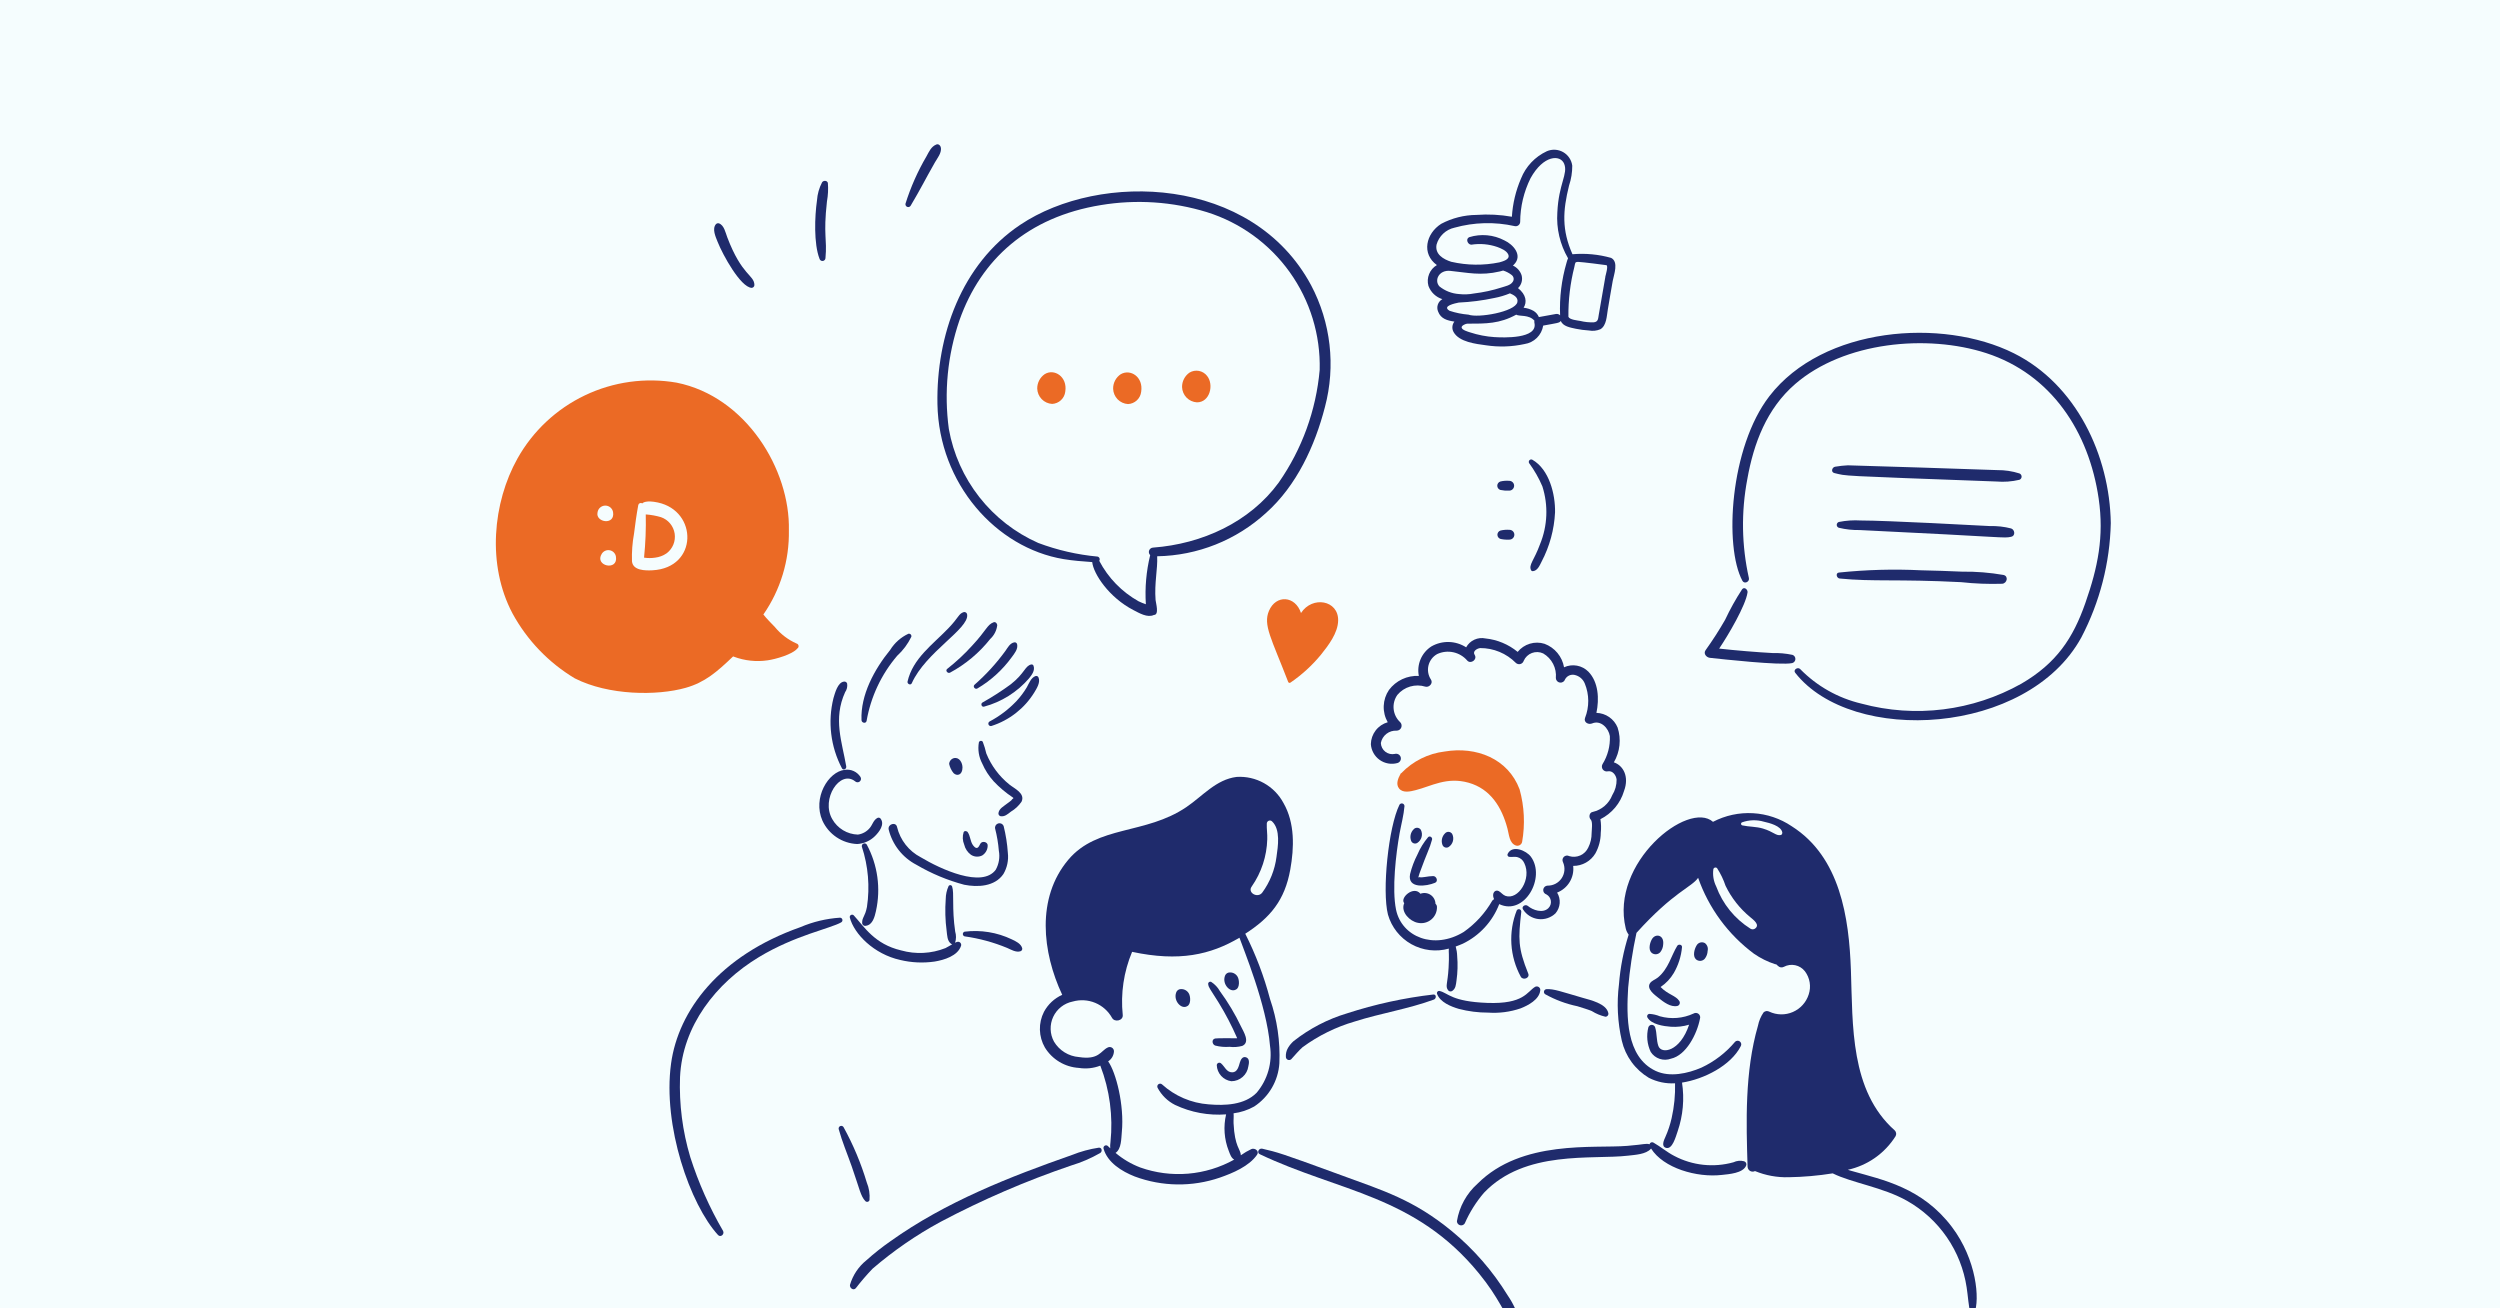 <svg xmlns="http://www.w3.org/2000/svg" width="1200" height="628" viewBox="0 0 1200 628" fill="none"><rect x="0" y="0" width="1200" height="628" fill="#808080" stroke="none"/><g clip-path="url(#clip0_1409_2)"><rect width="1200" height="628" fill="#F5FDFE"></rect><path d="M689.742 435.29C689.73 435.008 689.662 434.732 689.539 434.478C689.417 434.224 689.245 433.997 689.032 433.813C689.011 432.962 688.785 432.128 688.375 431.383C687.964 430.637 687.38 430.002 686.671 429.53C685.963 429.057 685.152 428.763 684.306 428.67C683.46 428.578 682.604 428.69 681.81 428.998C678.546 424.918 671.72 431.063 674.058 433.539C674.005 433.592 674.005 433.649 673.948 433.702C672.316 437.86 676.739 442.246 680.57 442.948C681.696 443.191 682.863 443.174 683.981 442.899C685.1 442.623 686.141 442.096 687.025 441.358C687.91 440.619 688.614 439.689 689.085 438.637C689.555 437.586 689.78 436.441 689.742 435.29Z" fill="#1F2B6C"></path><path d="M570.588 476.759C570.147 476.026 569.489 475.449 568.706 475.105C567.923 474.762 567.053 474.67 566.215 474.841C565.81 474.954 565.441 475.17 565.144 475.467C564.847 475.765 564.631 476.134 564.517 476.538C563.187 480.472 567.149 484.698 569.879 482.94C571.698 482.112 571.535 478.256 570.588 476.759Z" fill="#1F2B6C"></path><path d="M594.005 468.77C593.569 468.032 592.912 467.45 592.127 467.107C591.342 466.763 590.469 466.676 589.631 466.857C589.226 466.97 588.857 467.186 588.56 467.483C588.263 467.78 588.047 468.149 587.934 468.554C586.604 472.483 590.561 476.689 593.295 474.951C595.106 474.131 594.959 470.312 594.005 468.77Z" fill="#1F2B6C"></path><path d="M595.701 492.732C592.851 486.754 589.444 481.058 585.526 475.718C584.533 473.948 583.124 472.445 581.421 471.34C581.247 471.247 581.049 471.206 580.851 471.223C580.654 471.24 580.465 471.313 580.309 471.435C580.152 471.557 580.035 471.722 579.97 471.909C579.905 472.096 579.897 472.299 579.944 472.491C580.206 474.184 580.716 474.425 584.979 481.3C588.306 486.722 591.249 492.37 593.788 498.203V498.366C591.16 498.313 584.049 498.317 583.282 498.476C581.425 498.884 581.805 501.332 583.282 501.867C585.53 502.457 587.861 502.661 590.177 502.471C592.226 502.727 594.305 502.579 596.297 502.034C600.226 500.288 596.852 495.139 595.701 492.732Z" fill="#1F2B6C"></path><path d="M584.049 511.28C584.121 513.183 584.863 515.001 586.144 516.412C587.424 517.822 589.162 518.736 591.05 518.991C593.045 518.979 594.969 518.249 596.468 516.932C597.967 515.616 598.941 513.803 599.21 511.826C599.549 510.406 599.932 508.126 598.117 507.506C596.432 506.926 595.559 508.603 595.163 509.909C594.579 511.83 594.012 514.723 591.442 514.723C588.708 514.723 587.851 511.867 586.081 510.402C585.907 510.249 585.693 510.149 585.464 510.112C585.234 510.076 585 510.106 584.787 510.197C584.574 510.289 584.392 510.44 584.261 510.631C584.13 510.823 584.057 511.048 584.049 511.28Z" fill="#1F2B6C"></path><path d="M527.427 550.88C523.021 551.546 518.706 552.721 514.571 554.381C484.86 564.789 453.909 576.874 427.422 595.793C423.388 598.594 419.533 601.645 415.88 604.928C412.116 607.954 409.367 612.058 408.001 616.69C407.675 618.167 409.633 619.706 410.792 618.322C413.307 615.067 415.991 611.945 418.833 608.971C428.857 600.358 439.769 592.836 451.384 586.531C471.55 575.856 492.533 566.801 514.134 559.452C518.977 557.998 523.637 555.997 528.026 553.487C529.287 552.802 528.957 550.721 527.427 550.88Z" fill="#1F2B6C"></path><path d="M604.674 554.005C642.752 572.133 679.162 573.589 709.938 611.284C719.636 623.157 721.68 630.248 726.405 636.119C727.673 637.698 729.795 635.956 729.469 634.316C728.281 629.861 726.338 625.642 723.724 621.843C716.537 610.129 707.462 599.685 696.865 590.933C678.461 575.809 663.948 571.5 643.854 564.124C614.135 553.222 613.193 553.083 605.885 551.378C604.237 550.994 603.148 553.279 604.674 554.005Z" fill="#1F2B6C"></path><path d="M792.976 450.716C791.989 452.348 791.05 455.698 792.703 457.281C792.998 457.548 793.344 457.753 793.72 457.885C794.096 458.016 794.495 458.071 794.892 458.045C795.29 458.02 795.678 457.915 796.035 457.736C796.391 457.558 796.708 457.31 796.966 457.007C797.809 455.925 798.288 454.604 798.337 453.233C798.807 448.725 794.669 447.933 792.976 450.716Z" fill="#1F2B6C"></path><path d="M818.358 452.686C818.016 452.491 817.637 452.367 817.245 452.322C816.853 452.276 816.456 452.311 816.077 452.423C815.699 452.536 815.348 452.724 815.044 452.976C814.741 453.228 814.491 453.539 814.311 453.89C813.328 455.522 812.385 458.872 814.038 460.455C814.334 460.721 814.68 460.926 815.057 461.057C815.433 461.187 815.831 461.241 816.229 461.216C816.627 461.191 817.015 461.086 817.372 460.908C817.728 460.731 818.046 460.483 818.305 460.181C819.148 459.099 819.626 457.778 819.672 456.407C819.838 455.727 819.803 455.012 819.569 454.351C819.336 453.691 818.915 453.112 818.358 452.686Z" fill="#1F2B6C"></path><path d="M797.078 473.768C799.67 472.028 801.84 469.729 803.427 467.04C805.63 463.237 806.974 458.998 807.364 454.621C807.466 453.364 805.671 453.038 805.067 454.021C802.211 458.656 800.905 464.963 795.822 469.174C794.716 470.092 792.806 470.704 791.99 471.965C790.228 474.69 794.234 477.542 796.095 479.023C798.502 480.937 801.946 483.613 805.177 482.85C805.407 482.784 805.618 482.667 805.795 482.507C805.973 482.347 806.111 482.149 806.201 481.928C806.291 481.707 806.329 481.468 806.313 481.23C806.296 480.992 806.226 480.76 806.107 480.553C804.459 477.848 800.616 477.44 797.078 473.768Z" fill="#1F2B6C"></path><path d="M812.904 486.498C807.836 488.856 802.091 489.32 796.711 487.807C795.126 487.153 793.444 486.765 791.733 486.661C791.538 486.669 791.349 486.727 791.182 486.828C791.015 486.929 790.876 487.07 790.778 487.239C790.68 487.407 790.626 487.598 790.621 487.793C790.616 487.988 790.661 488.181 790.75 488.354C792.663 491.749 798.502 492.577 802.019 492.842C804.971 493.039 807.935 492.706 810.77 491.859C806.405 504.96 797.408 506.139 796.001 502.034C795.009 499.137 795.385 496.02 794.471 493.115C794.36 492.77 794.142 492.468 793.849 492.254C793.556 492.04 793.202 491.924 792.839 491.924C792.476 491.924 792.122 492.04 791.828 492.254C791.535 492.468 791.317 492.77 791.207 493.115C790.195 497.073 790.602 501.259 792.357 504.947C793.366 506.503 794.874 507.67 796.633 508.256C798.392 508.842 800.298 508.814 802.039 508.175C809.342 506.579 814.573 496.343 815.989 488.974C816.125 488.565 816.132 488.125 816.011 487.712C815.889 487.299 815.644 486.932 815.308 486.663C814.972 486.393 814.562 486.233 814.132 486.203C813.702 486.174 813.274 486.276 812.904 486.498Z" fill="#1F2B6C"></path><path d="M837.18 557.408C835.46 556.958 833.637 557.133 832.035 557.902C822.527 560.553 812.365 559.456 803.642 554.838C800.092 553.022 797.073 550.378 793.634 548.436C793.463 548.336 793.27 548.278 793.073 548.267C792.875 548.256 792.677 548.291 792.496 548.371C792.315 548.45 792.155 548.572 792.029 548.725C791.903 548.878 791.816 549.059 791.773 549.252C789.917 548.722 789.778 549.301 781.051 550.019C765.041 551.337 730.459 546.927 709.272 568.126C703.98 572.824 700.465 579.198 699.316 586.18C699.324 586.621 699.474 587.047 699.744 587.396C700.013 587.744 700.389 587.996 700.814 588.113C701.239 588.23 701.69 588.207 702.101 588.046C702.511 587.885 702.858 587.595 703.09 587.221C705.415 581.906 708.512 576.965 712.283 572.557C732.014 551.782 764.335 556.731 781.43 554.723C784.768 554.315 790.076 554.124 792.446 551.386C792.5 551.333 792.5 551.333 792.5 551.276C798.436 560.713 814.442 565.344 826.474 563.969C829.811 563.589 836.564 563.189 838.126 559.538C838.221 559.338 838.272 559.12 838.275 558.898C838.278 558.677 838.233 558.457 838.143 558.255C838.053 558.053 837.92 557.872 837.754 557.726C837.588 557.58 837.392 557.471 837.18 557.408Z" fill="#1F2B6C"></path><path d="M734.822 411.218C732.688 408.317 725.948 405.359 723.716 409.798C723.635 409.93 723.587 410.08 723.575 410.235C723.562 410.389 723.586 410.545 723.645 410.689C723.704 410.832 723.796 410.96 723.913 411.062C724.03 411.164 724.169 411.237 724.32 411.275C725.634 411.483 726.943 411.116 728.204 411.381C728.965 411.562 729.673 411.918 730.272 412.422C730.871 412.926 731.343 413.563 731.652 414.282C735.365 421.928 728.71 432.128 722.676 430.039C721.37 429.586 720.599 428.407 719.448 427.742C717.759 426.779 715.776 428.615 717.151 431.626C716.803 431.781 716.501 432.026 716.278 432.336C712.874 438.274 708.205 443.392 702.602 447.326C688.289 456.081 672.818 449.696 670.105 436.656C668.065 426.775 670.044 409.879 671.798 400.059C672.573 395.738 673.805 391.303 674.152 386.929C674.152 386.646 674.059 386.37 673.887 386.145C673.714 385.919 673.473 385.757 673.199 385.682C672.926 385.607 672.635 385.625 672.372 385.731C672.11 385.838 671.889 386.028 671.745 386.272C666.441 396.938 663.328 427.68 666.221 439.01C667.94 445.043 671.979 450.147 677.455 453.207C682.931 456.266 689.396 457.029 695.434 455.331C695.283 457.003 695.695 458.227 695.323 464.519C694.866 472.299 693.691 473.282 694.997 475.188C695.097 475.356 695.229 475.503 695.386 475.619C695.544 475.736 695.723 475.819 695.913 475.865C696.103 475.911 696.3 475.919 696.493 475.887C696.687 475.856 696.871 475.786 697.037 475.682C698.771 474.511 698.832 472.724 699.114 470.7C699.67 466.781 699.781 462.812 699.444 458.868C699.398 457.331 699.159 455.805 698.734 454.327C699.881 453.89 701.044 453.478 702.178 452.96C710.195 449.077 716.435 442.29 719.632 433.976C731.762 439.761 742.141 421.169 734.822 411.218Z" fill="#1F2B6C"></path><path d="M728.04 436.987C726.009 442.122 725.132 447.641 725.472 453.153C725.812 458.664 727.36 464.034 730.006 468.88C731.104 470.684 734.425 469.488 733.564 467.35C728.554 454.878 728.762 450.663 730.227 437.587C730.231 437.327 730.148 437.073 729.992 436.866C729.836 436.658 729.616 436.508 729.366 436.44C729.115 436.371 728.849 436.387 728.609 436.487C728.369 436.586 728.169 436.762 728.04 436.987Z" fill="#1F2B6C"></path><path d="M774.651 365.921C776.109 363.424 777.024 360.646 777.335 357.77C777.646 354.895 777.345 351.986 776.454 349.234C775.625 347.198 774.222 345.446 772.415 344.193C770.609 342.94 768.476 342.239 766.279 342.176C767.703 335.448 767.262 327.41 762.452 322.429C760.956 320.912 759.029 319.893 756.934 319.511C754.839 319.129 752.676 319.403 750.742 320.295C750.305 317.762 749.211 315.388 747.569 313.411C745.927 311.433 743.796 309.921 741.387 309.026C739.094 308.3 736.635 308.283 734.332 308.975C732.03 309.668 729.989 311.04 728.477 312.91C724.08 309.291 718.715 307.046 713.051 306.455C711.248 306.071 709.369 306.278 707.693 307.046C706.017 307.814 704.634 309.102 703.749 310.719C701.275 309.121 698.41 308.236 695.466 308.159C692.523 308.082 689.615 308.816 687.061 310.282C684.755 311.768 682.948 313.911 681.875 316.436C680.802 318.96 680.512 321.749 681.043 324.44C678.286 324.302 675.537 324.844 673.038 326.017C670.539 327.19 668.366 328.959 666.71 331.168C665.168 333.437 664.294 336.093 664.188 338.834C664.082 341.575 664.748 344.291 666.111 346.672C663.815 347.325 661.789 348.698 660.331 350.589C658.873 352.479 658.06 354.787 658.012 357.174C658.107 358.67 658.534 360.127 659.263 361.437C659.992 362.747 661.004 363.879 662.226 364.749C663.447 365.619 664.847 366.205 666.323 366.466C667.8 366.727 669.316 366.655 670.762 366.256C671.049 366.176 671.317 366.039 671.552 365.855C671.787 365.671 671.983 365.443 672.129 365.183C672.275 364.923 672.369 364.637 672.404 364.34C672.44 364.044 672.417 363.744 672.337 363.457C672.256 363.17 672.12 362.901 671.936 362.667C671.752 362.432 671.523 362.236 671.263 362.09C671.003 361.944 670.717 361.85 670.421 361.814C670.125 361.779 669.825 361.802 669.538 361.882C668.742 362.052 667.918 362.045 667.125 361.862C666.331 361.68 665.588 361.326 664.946 360.825C664.305 360.324 663.78 359.688 663.411 358.963C663.041 358.238 662.834 357.441 662.806 356.627C663.138 354.886 664.093 353.325 665.493 352.238C666.893 351.15 668.642 350.61 670.411 350.719C670.877 350.714 671.332 350.572 671.719 350.312C672.106 350.051 672.409 349.683 672.589 349.253C672.769 348.823 672.82 348.349 672.735 347.891C672.649 347.432 672.431 347.008 672.108 346.672C670.324 345.023 669.201 342.781 668.949 340.365C668.698 337.949 669.335 335.523 670.741 333.542C672.346 331.63 674.481 330.235 676.877 329.534C679.273 328.833 681.823 328.856 684.205 329.601C686.009 330.103 688.053 327.896 686.833 326.158C686.185 325.172 685.748 324.063 685.549 322.901C685.349 321.738 685.392 320.547 685.674 319.402C685.957 318.257 686.472 317.182 687.189 316.245C687.906 315.309 688.808 314.53 689.84 313.958C692.257 312.829 694.978 312.522 697.586 313.085C700.195 313.648 702.547 315.049 704.283 317.076C705.98 318.932 709.277 316.553 707.841 314.338C706.715 312.608 708.934 311.29 710.464 311.074C713.65 311.062 716.806 311.684 719.748 312.905C722.69 314.126 725.359 315.921 727.6 318.185C727.883 318.454 728.23 318.646 728.608 318.743C728.986 318.841 729.383 318.84 729.76 318.742C730.138 318.643 730.484 318.45 730.767 318.181C731.049 317.912 731.258 317.575 731.374 317.202C731.743 316.344 732.281 315.57 732.955 314.924C733.629 314.278 734.426 313.774 735.299 313.442C736.171 313.11 737.102 312.957 738.035 312.992C738.968 313.027 739.884 313.249 740.73 313.644C742.769 314.828 744.425 316.572 745.502 318.669C746.579 320.767 747.031 323.129 746.805 325.476C746.823 326.011 747.03 326.522 747.389 326.92C747.748 327.317 748.235 327.574 748.766 327.646C749.296 327.719 749.835 327.601 750.287 327.315C750.739 327.028 751.075 326.591 751.236 326.08C751.655 325.289 752.318 324.655 753.127 324.271C753.935 323.886 754.846 323.773 755.724 323.946C756.834 324.171 757.871 324.669 758.741 325.394C759.611 326.12 760.286 327.051 760.705 328.104C762.877 333.389 762.915 339.311 760.811 344.624C760.061 346.766 762.513 347.973 764.206 347.251C768.372 345.472 772.133 349.548 772.737 353.322C772.944 358.082 771.705 362.793 769.184 366.835C768.965 367.235 768.868 367.689 768.904 368.143C768.94 368.596 769.108 369.03 769.386 369.39C769.664 369.75 770.041 370.021 770.471 370.17C770.901 370.32 771.366 370.34 771.807 370.23C774.108 369.793 775.756 372.196 775.969 374.167C776.01 376.813 775.288 379.416 773.888 381.662C773.106 383.668 771.844 385.452 770.212 386.857C768.58 388.262 766.628 389.245 764.528 389.72C762.835 389.94 762.488 392.343 763.545 393.392C764.602 394.441 764.014 398.427 763.982 399.847C764.008 402.279 763.448 404.682 762.35 406.852C761.577 408.521 760.226 409.854 758.547 410.604C756.867 411.354 754.973 411.471 753.214 410.932C752.801 410.706 752.327 410.62 751.861 410.687C751.395 410.754 750.963 410.97 750.63 411.302C750.297 411.635 750.081 412.066 750.014 412.532C749.946 412.998 750.031 413.473 750.256 413.886C750.799 415.112 751.025 416.455 750.912 417.791C750.799 419.127 750.351 420.414 749.61 421.531C748.869 422.649 747.858 423.562 746.671 424.186C745.484 424.81 744.159 425.125 742.819 425.102C742.309 425.12 741.822 425.319 741.445 425.662C741.068 426.006 740.825 426.472 740.76 426.977C740.694 427.483 740.81 427.996 741.087 428.424C741.364 428.852 741.784 429.169 742.272 429.316C742.846 429.624 743.339 430.063 743.711 430.597C744.083 431.13 744.325 431.745 744.415 432.389C744.506 433.034 744.443 433.691 744.233 434.307C744.022 434.923 743.669 435.48 743.202 435.934C740.526 438.513 735.793 436.889 733.353 434.841C732.194 433.866 730.134 435.11 731.056 436.534C731.865 437.799 732.944 438.869 734.216 439.667C735.487 440.465 736.92 440.971 738.411 441.149C739.902 441.326 741.414 441.172 742.837 440.696C744.261 440.219 745.562 439.433 746.646 438.394C747.809 437.029 748.51 435.33 748.648 433.542C748.786 431.753 748.353 429.967 747.413 428.439C749.932 427.457 752.056 425.668 753.452 423.352C754.848 421.036 755.437 418.323 755.128 415.636C757.276 415.648 759.391 415.1 761.262 414.044C763.133 412.989 764.696 411.463 765.797 409.618C767.46 406.602 768.344 403.218 768.368 399.773C768.608 397.587 768.552 395.379 768.2 393.208C770.913 391.852 773.318 389.953 775.267 387.628C777.215 385.304 778.665 382.604 779.526 379.695C782.158 372.674 779.065 367.39 774.651 365.921Z" fill="#1F2B6C"></path><path d="M682.03 398.361C681.852 398.067 681.607 397.82 681.315 397.64C681.023 397.459 680.692 397.351 680.35 397.325C680.007 397.298 679.664 397.353 679.347 397.486C679.03 397.619 678.75 397.825 678.529 398.088C677.845 398.767 677.365 399.623 677.142 400.56C676.919 401.497 676.963 402.478 677.268 403.392C677.35 403.696 677.501 403.977 677.71 404.213C677.918 404.449 678.178 404.633 678.47 404.752C678.762 404.87 679.077 404.92 679.391 404.896C679.704 404.873 680.009 404.777 680.279 404.616C681.289 403.971 682.026 402.977 682.349 401.823C682.672 400.669 682.558 399.437 682.03 398.361Z" fill="#1F2B6C"></path><path d="M697.072 400.328C696.895 400.033 696.651 399.785 696.358 399.604C696.066 399.423 695.735 399.315 695.392 399.288C695.05 399.262 694.706 399.317 694.389 399.451C694.072 399.584 693.792 399.791 693.571 400.055C692.887 400.733 692.406 401.589 692.184 402.527C691.961 403.464 692.007 404.446 692.315 405.359C692.397 405.662 692.548 405.942 692.756 406.178C692.964 406.413 693.224 406.597 693.515 406.716C693.806 406.834 694.12 406.884 694.434 406.861C694.747 406.838 695.051 406.743 695.322 406.583C696.327 405.934 697.061 404.94 697.383 403.787C697.706 402.635 697.595 401.404 697.072 400.328Z" fill="#1F2B6C"></path><path d="M685.476 401.862C683.38 404.347 681.666 407.13 680.389 410.12C678.834 413.124 677.639 416.301 676.831 419.586C675.48 426.754 684.713 425.449 688.814 423.743C690.511 423.037 689.524 420.516 687.937 420.516C685.354 420.516 682.331 421.487 681.372 421.005C680.825 421.389 680.719 421.173 680.988 420.459C681.156 420.022 681.266 419.475 681.425 419.039C685.17 408.708 686.166 407.566 687.39 403.009C687.684 401.923 686.248 400.997 685.476 401.862Z" fill="#1F2B6C"></path><path d="M729.407 378.888C723.854 364.085 708.599 358.182 693.463 360.723C685.549 361.672 678.206 365.324 672.675 371.062C672.291 370.952 672.336 371.495 672.675 371.062L672.622 371.225C672.455 371.172 672.402 371.225 672.291 371.393C671.141 373.469 669.823 376.378 671.581 378.504C673.487 380.809 677.057 379.887 679.513 379.271C687.037 377.374 694.413 372.743 704.952 375.713C715.388 378.671 720.864 387.362 723.606 397.815C724.381 400.773 724.499 404.783 727.657 405.856C727.962 405.95 728.284 405.979 728.601 405.944C728.918 405.908 729.225 405.807 729.502 405.648C729.779 405.489 730.02 405.275 730.211 405.019C730.402 404.763 730.538 404.47 730.611 404.159C732.097 395.751 731.686 387.117 729.407 378.888Z" fill="#EB6A25"></path><path d="M689.798 477.085C691.255 481.067 696.424 483.14 700.194 484.254C704.801 485.46 709.544 486.067 714.307 486.057C719.587 486.422 724.888 485.729 729.896 484.017C733.511 482.601 738.779 479.806 739.309 475.539C739.379 475.223 739.357 474.894 739.245 474.59C739.134 474.286 738.938 474.021 738.68 473.825C738.423 473.63 738.114 473.512 737.792 473.486C737.47 473.46 737.147 473.526 736.861 473.678C732.969 475.988 731.557 482.071 713.829 481.394C696.755 480.737 695.225 476.71 691.071 475.682C690.882 475.628 690.681 475.628 690.491 475.682C690.302 475.736 690.131 475.842 689.999 475.988C689.866 476.134 689.777 476.314 689.742 476.508C689.706 476.702 689.726 476.902 689.798 477.085Z" fill="#1F2B6C"></path><path d="M688.057 477.358C673.986 478.984 660.112 482.009 646.641 486.387C637.307 489.172 628.585 493.7 620.937 499.733C619.88 500.664 618.976 501.754 618.256 502.964C617.473 504.283 617.112 505.809 617.22 507.338C617.23 507.631 617.324 507.915 617.49 508.157C617.656 508.398 617.888 508.587 618.158 508.702C618.427 508.817 618.724 508.852 619.013 508.805C619.303 508.757 619.572 508.627 619.79 508.432C621.553 506.53 623.34 504.327 625.262 502.634C632.813 497.105 641.273 492.939 650.26 490.325C662.789 486.334 676.029 484.307 688.338 479.766C689.526 479.219 689.473 477.256 688.057 477.358Z" fill="#1F2B6C"></path><path d="M741.716 477.248C746.538 479.933 751.739 481.87 757.142 482.993C759.443 483.744 761.785 484.376 764.033 485.294C766.054 486.565 768.273 487.489 770.598 488.028C770.823 488.027 771.045 487.974 771.245 487.873C771.446 487.771 771.62 487.624 771.753 487.443C771.887 487.262 771.976 487.053 772.013 486.831C772.051 486.609 772.035 486.382 771.969 486.167C770.945 481.7 763.401 480.023 759.66 478.946C749.052 475.881 746.004 474.649 742.373 474.788C742.087 474.797 741.812 474.898 741.589 475.076C741.365 475.253 741.205 475.498 741.131 475.774C741.057 476.05 741.074 476.342 741.18 476.608C741.285 476.873 741.473 477.098 741.716 477.248Z" fill="#1F2B6C"></path><path d="M484.533 376.59C479.612 372.646 475.788 367.502 473.427 361.654C472.994 359.756 472.428 357.891 471.734 356.072C471.627 355.91 471.477 355.781 471.301 355.699C471.125 355.617 470.929 355.586 470.736 355.609C470.543 355.632 470.36 355.708 470.208 355.829C470.056 355.949 469.94 356.11 469.874 356.293C469.256 359.766 469.815 363.347 471.461 366.468C472.804 369.594 474.653 372.477 476.932 375.003C479.688 377.931 482.771 380.532 486.12 382.755C486.561 383.029 486.561 383.245 485.957 383.518C485.521 384.334 483.999 385.228 483.277 385.819C481.767 387.043 479.649 388.059 479.282 390.14C479.198 390.48 479.248 390.838 479.421 391.142C479.594 391.446 479.878 391.671 480.213 391.772C482.293 392.103 483.607 390.846 485.247 389.585C487.27 388.388 489.006 386.763 490.335 384.824C492.216 380.809 486.989 378.569 484.533 376.59Z" fill="#1F2B6C"></path><path d="M470.53 405.036C470.249 405.579 469.759 406.721 469.164 406.95C468.225 407.313 467.356 406.134 466.92 405.53C465.696 403.67 465.753 401.238 464.512 399.455C464.104 398.847 462.913 398.639 462.542 399.455C461.92 401.412 462.017 403.528 462.815 405.42C463.279 407.374 464.423 409.099 466.042 410.287C466.837 410.814 467.756 411.121 468.707 411.179C469.658 411.237 470.608 411.044 471.461 410.618C472.239 410.127 472.884 409.453 473.342 408.655C473.799 407.857 474.054 406.959 474.084 406.04C474.333 404.102 471.383 403.384 470.53 405.036Z" fill="#1F2B6C"></path><path d="M457.891 363.898C457.261 364.059 456.699 364.416 456.286 364.918C455.873 365.419 455.631 366.04 455.594 366.688C455.938 368.316 456.67 369.836 457.728 371.119C459.36 372.686 461.995 372.066 461.995 368.382C461.995 366.195 460.522 363.31 457.891 363.898Z" fill="#1F2B6C"></path><path d="M422.771 393.057C422.608 392.788 422.347 392.592 422.043 392.51C421.74 392.428 421.416 392.466 421.139 392.617C419.213 393.694 418.846 395.795 417.528 397.378C416.09 399.141 414.038 400.295 411.784 400.605C409.264 400.532 406.807 399.808 404.65 398.504C402.493 397.2 400.71 395.36 399.474 393.164C393.909 383.51 403.22 369.353 410.417 375.003C410.704 375.296 411.089 375.473 411.499 375.5C411.908 375.528 412.313 375.404 412.637 375.152C412.961 374.9 413.181 374.538 413.255 374.134C413.33 373.731 413.253 373.314 413.04 372.963C412.253 371.718 411.12 370.728 409.78 370.117C408.439 369.505 406.949 369.298 405.492 369.52C397.585 370.369 389.956 382.984 394.77 393.918C396.247 397.144 398.587 399.898 401.531 401.877C404.475 403.856 407.909 404.984 411.453 405.134C414.674 404.95 417.715 403.591 420.001 401.315C422.016 399.304 424.701 395.84 422.771 393.057Z" fill="#1F2B6C"></path><path d="M413.688 406.403C416.757 415.725 417.596 425.637 416.136 435.343C415.218 440.092 413.786 440.239 413.835 443.005C413.839 443.223 413.892 443.438 413.991 443.632C414.09 443.827 414.232 443.996 414.406 444.128C414.58 444.26 414.782 444.35 414.996 444.392C415.21 444.434 415.431 444.427 415.642 444.372C418.874 443.964 419.853 440.047 420.457 437.313C422.865 426.478 421.293 415.138 416.026 405.367C415.851 405.123 415.597 404.946 415.307 404.867C415.018 404.788 414.709 404.811 414.435 404.933C414.16 405.055 413.936 405.267 413.8 405.535C413.664 405.803 413.624 406.11 413.688 406.403Z" fill="#1F2B6C"></path><path d="M405.646 332.273C406.5 331.067 406.852 329.577 406.63 328.116C406.532 327.779 406.306 327.494 406.002 327.321C405.697 327.147 405.337 327.099 404.998 327.186C402.097 327.614 400.808 332.608 400.073 335.064C397.239 346.414 398.681 358.41 404.125 368.765C404.769 369.989 406.409 369.096 406.201 367.892C404.169 356.088 399.832 345.085 405.646 332.273Z" fill="#1F2B6C"></path><path d="M436.01 304.211C432.426 305.887 429.404 308.565 427.312 311.923C419.682 321.307 412.999 333.591 413.525 345.68C413.586 347.047 415.708 347.484 415.973 346.007C417.981 334.469 423.049 323.681 430.649 314.77C433.466 312.194 435.768 309.106 437.434 305.672C437.491 305.473 437.494 305.262 437.444 305.062C437.393 304.861 437.29 304.677 437.146 304.529C437.001 304.38 436.82 304.273 436.621 304.217C436.421 304.162 436.211 304.16 436.01 304.211Z" fill="#1F2B6C"></path><path d="M464.24 295.064C464.233 294.867 464.183 294.674 464.094 294.499C464.004 294.324 463.877 294.17 463.721 294.05C463.565 293.929 463.384 293.845 463.192 293.802C463 293.76 462.8 293.76 462.608 293.803C460.07 294.619 460.393 296.19 455.264 301.519C447.651 309.446 438.193 315.994 435.623 327.121C435.358 328.271 437.108 329.161 437.663 327.937C444.317 313.016 465.085 301.882 464.24 295.064Z" fill="#1F2B6C"></path><path d="M475.288 306.729C477.19 304.987 478.396 302.616 478.683 300.054C478.638 299.238 477.802 298.348 476.933 298.687C473.754 299.911 473.714 302.306 466.537 310.009C462.894 314.018 458.923 317.715 454.664 321.062C453.579 321.878 454.937 323.465 456.035 322.865C463.483 318.852 470.035 313.361 475.288 306.729Z" fill="#1F2B6C"></path><path d="M485.631 315.464C486.928 313.701 488.789 311.474 488.201 309.173C488.162 309.02 488.092 308.876 487.995 308.751C487.899 308.626 487.778 308.522 487.639 308.446C487.501 308.369 487.348 308.322 487.191 308.307C487.034 308.291 486.875 308.308 486.724 308.357C484.754 308.793 483.701 310.862 482.62 312.404C478.295 318.352 473.322 323.801 467.793 328.651C466.765 329.54 468.058 331.152 469.164 330.458C475.622 326.64 481.227 321.537 485.631 315.464Z" fill="#1F2B6C"></path><path d="M493.848 325.709C495.232 324.028 496.921 321.825 496.092 319.589C496.023 319.364 495.872 319.173 495.671 319.052C495.469 318.931 495.23 318.888 494.999 318.932C491.915 319.666 491.931 323.126 485.26 328.394C480.893 331.617 476.325 334.56 471.584 337.202C470.552 337.822 471.204 339.565 472.4 339.173C480.731 336.923 488.2 332.234 493.848 325.709Z" fill="#1F2B6C"></path><path d="M498.43 325.056C498.301 324.821 498.094 324.638 497.845 324.538C497.596 324.437 497.32 324.426 497.064 324.505C494.877 325.272 493.906 328.071 492.853 329.924C491.45 332.281 489.799 334.482 487.929 336.488C484.177 340.46 479.796 343.786 474.962 346.333C474.72 346.481 474.54 346.712 474.455 346.982C474.369 347.253 474.385 347.545 474.498 347.805C474.612 348.065 474.815 348.276 475.072 348.397C475.328 348.519 475.619 348.544 475.893 348.467C484.451 345.737 491.749 340.031 496.464 332.384C497.659 330.389 499.561 327.439 498.43 325.056Z" fill="#1F2B6C"></path><path d="M402.583 542.022C404.248 548.065 406.732 553.899 408.821 559.86C412.669 570.852 413.064 574.14 415.386 576.543C415.53 576.688 415.71 576.793 415.907 576.848C416.104 576.903 416.312 576.906 416.51 576.857C416.709 576.808 416.891 576.708 417.039 576.567C417.188 576.426 417.297 576.249 417.357 576.054C417.61 573.162 417.159 570.251 416.043 567.571C413.287 558.377 409.565 549.501 404.937 541.092C404.791 540.814 404.547 540.6 404.253 540.491C403.959 540.381 403.634 540.385 403.342 540.5C403.05 540.615 402.811 540.835 402.671 541.116C402.531 541.397 402.499 541.72 402.583 542.022Z" fill="#1F2B6C"></path><path d="M459.535 452.083C459.151 452.175 458.782 452.324 458.441 452.523C459.005 450.784 459.023 448.913 458.494 447.162C456.814 435.812 458.119 428.704 457.018 425.538C456.966 425.364 456.865 425.209 456.727 425.091C456.589 424.974 456.419 424.899 456.239 424.876C456.059 424.853 455.877 424.883 455.713 424.962C455.55 425.041 455.414 425.166 455.32 425.322C454.438 427.264 453.973 429.37 453.953 431.503C453.57 436.617 453.716 441.756 454.39 446.84C454.672 448.974 454.61 451.491 456.43 452.96C456.607 453.109 456.813 453.221 457.034 453.29C455.94 453.89 454.949 454.515 453.807 455.094C447.024 457.779 439.547 458.163 432.525 456.187C419.767 453.18 414.932 444.951 409.767 439.337C409.589 439.175 409.363 439.074 409.123 439.049C408.884 439.024 408.642 439.077 408.434 439.199C408.227 439.321 408.063 439.507 407.968 439.728C407.873 439.95 407.852 440.196 407.907 440.43C409.991 448.35 419.477 457.974 432.089 460.781C437.497 462.084 443.103 462.345 448.609 461.548C453.154 460.802 459.698 458.864 461.302 454C461.382 453.748 461.394 453.479 461.336 453.221C461.279 452.962 461.154 452.724 460.975 452.529C460.795 452.334 460.568 452.19 460.315 452.112C460.062 452.034 459.793 452.024 459.535 452.083Z" fill="#1F2B6C"></path><path d="M403.186 440.487C396.647 440.916 390.227 442.451 384.202 445.028C345.136 458.807 325.593 485.139 322.108 510.512C318.004 540.427 331.317 578.24 344.646 592.794C345.903 594.161 347.865 592.414 347.094 590.876C340.574 579.666 335.29 567.781 331.337 555.429C327.612 542.982 325.948 530.009 326.413 517.024C327.559 492.348 343.708 471.846 364.271 459.415C381.652 448.909 398.686 445.673 403.77 442.731C404 442.601 404.181 442.399 404.284 442.155C404.387 441.912 404.407 441.641 404.341 441.385C404.274 441.129 404.125 440.902 403.916 440.74C403.707 440.578 403.451 440.489 403.186 440.487Z" fill="#1F2B6C"></path><path d="M490.661 455.147C490.09 452.964 487.54 451.765 485.631 450.879C478.586 447.517 470.725 446.242 462.979 447.207C462.741 447.284 462.535 447.434 462.388 447.635C462.241 447.837 462.162 448.08 462.162 448.329C462.162 448.578 462.241 448.821 462.388 449.023C462.535 449.225 462.741 449.375 462.979 449.451C470.028 450.429 476.924 452.305 483.497 455.033C485.358 455.849 487.667 457.268 489.788 456.616C490.093 456.528 490.353 456.327 490.516 456.054C490.678 455.781 490.73 455.457 490.661 455.147Z" fill="#1F2B6C"></path><path d="M624.478 294.248C621.736 285.888 612.454 285.309 609.104 293.212C606.215 300.021 610.251 306.386 618.296 327.239C618.324 327.35 618.378 327.454 618.454 327.54C618.53 327.627 618.625 327.694 618.731 327.737C618.838 327.779 618.954 327.796 619.068 327.785C619.182 327.775 619.293 327.737 619.39 327.675C624.883 323.92 629.818 319.408 634.049 314.273C637.619 309.785 642.209 303.877 642.311 297.859C642.499 288.051 629.9 285.872 624.478 294.248Z" fill="#EB6A25"></path><path d="M720.161 235.17C721.563 235.466 722.997 235.577 724.428 235.5C725.053 235.5 725.652 235.252 726.093 234.811C726.534 234.369 726.783 233.77 726.783 233.146C726.783 232.522 726.534 231.923 726.093 231.481C725.652 231.04 725.053 230.792 724.428 230.792C722.997 230.672 721.556 230.783 720.161 231.122C719.732 231.26 719.359 231.53 719.093 231.894C718.828 232.257 718.686 232.696 718.686 233.146C718.686 233.596 718.828 234.034 719.093 234.398C719.359 234.762 719.732 235.032 720.161 235.17Z" fill="#1F2B6C"></path><path d="M724.536 254.317C723.105 254.214 721.666 254.325 720.268 254.648C719.831 254.776 719.447 255.043 719.174 255.407C718.901 255.772 718.754 256.216 718.754 256.671C718.754 257.127 718.901 257.57 719.174 257.935C719.447 258.3 719.831 258.566 720.268 258.695C721.669 258.998 723.105 259.108 724.536 259.021C725.158 259.016 725.753 258.767 726.193 258.327C726.633 257.888 726.884 257.293 726.89 256.671C726.892 256.361 726.833 256.054 726.715 255.768C726.598 255.481 726.424 255.221 726.205 255.002C725.986 254.783 725.726 254.609 725.439 254.492C725.153 254.374 724.846 254.315 724.536 254.317Z" fill="#1F2B6C"></path><path d="M735.535 220.673C735.313 220.557 735.059 220.514 734.811 220.551C734.563 220.589 734.334 220.705 734.157 220.882C733.979 221.06 733.863 221.289 733.826 221.537C733.788 221.785 733.831 222.039 733.948 222.261C736.512 225.735 738.659 229.498 740.345 233.472C743.246 242.583 742.84 252.425 739.199 261.265C736.367 269.042 733.617 271.106 734.931 273.738C735.008 273.873 735.12 273.984 735.255 274.061C735.39 274.138 735.543 274.177 735.698 274.174C737.995 274.011 739.036 271.441 739.966 269.58C743.816 262.269 746.02 254.203 746.42 245.949C746.604 237.303 743.626 225.296 735.535 220.673Z" fill="#1F2B6C"></path><path d="M629.303 136.862C601.086 84.369 528.058 82.19 489.69 107.918C461.44 126.87 449.363 161.097 449.971 193.974C450.681 232.126 478.074 262.979 510.535 268.377C515.076 269.132 519.67 269.47 524.264 269.801C524.823 275.386 532.301 286.814 544.125 292.885C546.802 294.26 550.796 296.659 553.86 295.182C556.565 295.182 554.786 289.393 554.676 288.018C554.044 279.752 555.741 273.265 555.443 267.01C574.838 266.685 593.443 259.27 607.745 246.165C622.363 233.109 631.18 214.003 635.974 195.345C641.197 175.706 638.814 154.82 629.303 136.862ZM633.449 177.56C631.727 196.983 624.952 215.617 613.799 231.612C599.903 250.665 576.949 261.106 553.456 262.852C553.046 262.871 552.65 263.009 552.317 263.249C551.984 263.49 551.729 263.823 551.584 264.208C551.438 264.592 551.409 265.01 551.498 265.411C551.588 265.812 551.794 266.178 552.089 266.463C550.204 274.172 549.503 282.122 550.013 290.042C548.817 289.641 547.648 289.166 546.512 288.618C538.472 284.109 531.915 277.362 527.638 269.197C527.756 269.016 527.828 268.81 527.849 268.596C527.871 268.381 527.84 268.165 527.76 267.965C527.68 267.765 527.553 267.587 527.39 267.446C527.226 267.306 527.032 267.206 526.822 267.157C517.076 266.258 507.495 264.056 498.335 260.608C487.26 255.699 477.558 248.147 470.08 238.615C462.603 229.083 457.578 217.862 455.446 205.936C453.062 188.38 454.804 170.51 460.534 153.745C470.844 124.442 493.427 104.153 528.425 98.437C545.418 95.614 562.835 96.774 579.303 101.827C595.335 106.847 609.293 116.956 619.064 130.622C628.834 144.288 633.884 160.766 633.449 177.56Z" fill="#1F2B6C"></path><path d="M501.446 179.6C500.328 180.375 499.417 181.413 498.794 182.623C498.171 183.832 497.854 185.176 497.872 186.536C497.931 188.43 498.696 190.234 500.017 191.593C501.338 192.952 503.12 193.768 505.012 193.88C506.598 193.807 508.106 193.17 509.265 192.085C510.424 191 511.158 189.538 511.336 187.96C512.462 180.783 505.991 176.744 501.446 179.6Z" fill="#EB6A25"></path><path d="M537.94 179.633C536.797 180.397 535.864 181.436 535.229 182.656C534.594 183.875 534.276 185.235 534.305 186.609C534.363 188.505 535.128 190.31 536.45 191.669C537.772 193.028 539.556 193.843 541.449 193.953C543.034 193.881 544.542 193.244 545.701 192.159C546.859 191.074 547.592 189.611 547.769 188.033C548.882 180.926 542.611 176.907 537.94 179.633Z" fill="#EB6A25"></path><path d="M579.401 180.44C578.435 179.185 577.04 178.329 575.483 178.035C573.927 177.742 572.316 178.032 570.959 178.849C569.843 179.626 568.934 180.664 568.311 181.873C567.689 183.082 567.372 184.425 567.389 185.785C567.446 187.68 568.211 189.485 569.532 190.845C570.854 192.204 572.637 193.019 574.529 193.129C580.776 193.154 582.791 184.622 579.401 180.44Z" fill="#EB6A25"></path><path d="M349.081 113.883C348.232 111.652 347.583 108.086 345.086 107.209C344.837 107.137 344.572 107.135 344.321 107.203C344.07 107.271 343.843 107.405 343.662 107.592C341.708 109.848 343.479 113.618 344.429 116.017C346.992 122.476 355.421 137.768 360.749 138.172C361.111 138.168 361.457 138.023 361.712 137.768C361.968 137.512 362.113 137.166 362.116 136.805C361.998 131.864 356.135 132.5 349.081 113.883Z" fill="#1F2B6C"></path><path d="M394.598 87.514C393.188 90.213 392.354 93.175 392.15 96.213C391.065 103.806 390.555 116.988 393.374 124.222C393.471 124.558 393.685 124.848 393.977 125.038C394.27 125.229 394.621 125.309 394.967 125.262C395.314 125.216 395.631 125.047 395.863 124.785C396.095 124.524 396.225 124.188 396.23 123.839C397.087 114.426 395.108 113.157 396.944 96.65C397.469 93.745 397.616 90.784 397.38 87.841C397.058 86.531 395.206 86.535 394.598 87.514Z" fill="#1F2B6C"></path><path d="M451.656 71.047C451.558 70.06 450.611 68.897 449.465 69.35C446.935 70.358 445.94 72.814 444.708 75.042C440.506 82.205 437.129 89.82 434.642 97.743C434.571 98.052 434.61 98.377 434.754 98.66C434.898 98.943 435.137 99.166 435.43 99.29C435.722 99.414 436.048 99.432 436.352 99.339C436.656 99.246 436.917 99.05 437.09 98.783C442.182 90.215 443.777 86.703 448.8 77.886C449.963 75.862 451.905 73.561 451.656 71.047Z" fill="#1F2B6C"></path><path d="M860.376 314.33C857.211 313.666 853.979 313.373 850.747 313.457C844.26 313.13 832.668 312.18 825.198 311.323C829.58 304.844 837.948 290.633 838.821 284.35C839.005 283.04 837.291 281.453 836.198 282.873C833.144 287.567 830.417 292.467 828.038 297.537C825.164 302.541 822.041 307.398 818.682 312.09C817.478 313.783 819.119 315.578 820.759 315.762C826.246 316.353 854.835 319.528 860.257 318.279C860.687 318.166 861.068 317.917 861.345 317.569C861.621 317.221 861.778 316.793 861.791 316.349C861.804 315.905 861.674 315.468 861.419 315.104C861.164 314.74 860.798 314.469 860.376 314.33Z" fill="#1F2B6C"></path><path d="M1013.18 251.09C1012.66 218.593 996.59 184.52 966.664 169.575C932.232 152.374 875.043 156.83 849.319 190.147C830.343 214.717 827.536 262.42 836.352 278.773C837.291 280.515 839.898 279.266 839.47 277.459C835.979 261.867 835.718 245.725 838.703 230.029C841.775 212.685 848.066 196.12 861.681 184.333C885.117 164.067 924.946 160.261 953.424 169.51C984.599 179.637 1002.71 207.23 1007.37 239.372C1009.99 257.504 1007.02 272.192 1000.96 289.483C995.097 306.243 987.186 318.32 970.274 328.161C946.913 341.288 919.333 344.725 893.464 337.733C882.274 335.094 872.066 329.326 864.031 321.103C862.872 320.025 860.6 321.511 861.681 322.91C888.952 357.786 973.241 353.102 999.051 305.949C1007.91 288.992 1012.75 270.219 1013.18 251.09Z" fill="#1F2B6C"></path><path d="M969.299 227.238C965.869 226.151 962.289 225.615 958.691 225.651C954.97 225.455 888.829 223.354 886.969 223.354C884.951 223.449 882.941 223.668 880.951 224.011C879.368 224.194 878.65 226.642 880.514 227.075C886.891 228.544 880.004 228.23 958.25 231.122C961.955 231.439 965.686 231.163 969.303 230.306C969.618 230.191 969.89 229.983 970.082 229.708C970.274 229.433 970.377 229.106 970.376 228.771C970.376 228.436 970.272 228.109 970.079 227.834C969.887 227.56 969.614 227.352 969.299 227.238Z" fill="#1F2B6C"></path><path d="M965.357 253.66C962.036 252.803 958.61 252.417 955.182 252.514C950.951 252.281 905.736 249.833 893.166 249.833C889.648 249.612 886.116 249.851 882.66 250.543C882.362 250.635 882.101 250.821 881.916 251.072C881.731 251.323 881.631 251.626 881.631 251.938C881.631 252.25 881.731 252.554 881.916 252.805C882.101 253.056 882.362 253.242 882.66 253.334C885.937 254.12 889.302 254.488 892.672 254.427C964.766 257.863 961.379 258.471 965.378 257.655C967.491 257.218 967.173 254.297 965.357 253.66Z" fill="#1F2B6C"></path><path d="M961.694 275.982C955.139 274.837 948.491 274.306 941.837 274.395C935.256 274.1 928.672 273.881 922.086 273.738C908.929 273.093 895.741 273.459 882.64 274.831C880.947 275.056 881.547 277.528 883.024 277.687C899.103 279.291 910.735 277.875 941.343 279.438C947.901 280.158 954.501 280.413 961.095 280.201C963.392 279.968 964.212 276.586 961.694 275.982Z" fill="#1F2B6C"></path><path d="M773.329 123.786C767.302 122.089 761.018 121.496 754.781 122.035C749.607 110.346 750.126 101.227 753.149 89.044C754.179 85.977 754.697 82.761 754.683 79.526C754.509 78.176 754.023 76.885 753.264 75.755C752.506 74.624 751.495 73.686 750.312 73.013C749.128 72.341 747.805 71.953 746.446 71.879C745.086 71.805 743.729 72.049 742.48 72.59C736.82 75.216 732.383 79.912 730.081 85.711C727.577 91.521 726.096 97.72 725.703 104.034C720.09 103.035 714.375 102.742 708.689 103.161C702.794 103.208 696.996 104.672 691.786 107.429C684.417 112.105 682.218 121.835 689.705 127.233C688.017 128.219 686.704 129.736 685.972 131.548C685.239 133.36 685.129 135.364 685.657 137.246C686.208 138.745 687.097 140.097 688.254 141.197C689.412 142.297 690.807 143.116 692.332 143.59C691.315 144.155 690.543 145.077 690.166 146.178C689.789 147.279 689.834 148.481 690.292 149.551C691.582 153.064 694.78 153.876 698.114 154.365C697.552 155.069 697.215 155.926 697.147 156.824C697.078 157.721 697.282 158.619 697.73 159.4C700.415 164.19 708.452 165.087 713.324 165.744C719.454 166.672 725.701 166.469 731.757 165.145C734.002 164.816 736.083 163.779 737.698 162.185C739.312 160.591 740.376 158.523 740.733 156.283C747.392 155.059 748.665 155.026 749.159 154.039C750.252 156.666 753.647 157.209 756.437 157.813C758.494 158.23 760.577 158.503 762.672 158.629C764.533 158.986 766.459 158.777 768.2 158.029C771.195 156.258 771.231 151.521 771.754 148.563C772.57 144.031 773.243 139.412 774.108 134.83C774.691 131.705 777.066 125.679 773.329 123.786ZM690.913 137.462C688.305 134.606 690.627 129.465 696.163 130.024C704.36 130.84 710.635 132.472 719.909 130.297C720.399 130.13 721.003 130.024 721.492 129.857C722.979 130.311 724.37 131.034 725.597 131.99C725.854 132.181 726.07 132.421 726.232 132.696C726.394 132.972 726.498 133.278 726.539 133.595C726.58 133.912 726.556 134.234 726.469 134.542C726.382 134.849 726.234 135.136 726.033 135.385C724.997 136.972 722.431 137.425 720.672 138.008C716.396 139.375 712 140.332 707.543 140.864C705.146 141.328 702.693 141.42 700.268 141.138C696.846 140.901 693.58 139.617 690.913 137.462ZM695.78 149.171C691.9 146.866 698.567 145.589 700.215 145.23C705.937 144.974 711.628 144.243 717.229 143.043C719.816 142.561 722.346 141.809 724.777 140.799C726.637 141.615 728.857 142.766 728.334 145.067C727.253 149.685 709.46 152.754 704.862 151.032C701.764 150.779 698.708 150.154 695.76 149.171H695.78ZM717.404 161.819C713.379 161.553 709.404 160.782 705.572 159.522C704.585 159.196 701.757 158.425 701.578 157.225C701.427 156.238 703.618 155.365 704.258 155.365C713.316 155.365 719.762 155.426 727.779 151.044C729.289 151.982 733.875 150.869 736.535 153.941C736.425 154.297 736.425 154.678 736.535 155.034C738.216 162.737 721.513 162.085 717.371 161.807L717.404 161.819ZM748.861 151.37C748.602 151.1 748.28 150.898 747.924 150.783C747.568 150.669 747.189 150.645 746.821 150.714C744.14 151.207 741.403 151.697 738.661 152.191C738.141 150.925 737.217 149.868 736.033 149.184C734.579 148.383 732.98 147.881 731.329 147.707C733.03 145.067 732.626 141.444 728.648 138.294C729.475 137.51 730.07 136.514 730.369 135.414C730.668 134.315 730.66 133.155 730.346 132.06C730.002 131.051 729.456 130.123 728.741 129.332C728.026 128.542 727.157 127.905 726.188 127.462C726.351 127.298 726.462 127.245 726.625 127.082C731.113 122.635 726.396 117.36 722.084 115.373C716.89 112.655 710.832 112.105 705.233 113.843C703.373 114.659 704.466 117.4 706.217 117.453C710.402 116.793 714.686 117.168 718.693 118.547C720.439 119.204 723.104 120.252 723.944 122.101C725.066 124.577 721.321 125.454 719.73 125.932C712.086 127.498 704.196 127.405 696.592 125.658C692.777 124.434 688.713 122.048 689.533 117.453C690.089 115.441 691.182 113.619 692.695 112.181C694.208 110.744 696.084 109.745 698.122 109.293C707.541 106.667 717.463 106.403 727.008 108.526C727.322 108.604 727.649 108.61 727.966 108.545C728.282 108.479 728.58 108.344 728.837 108.148C729.094 107.952 729.304 107.701 729.451 107.414C729.599 107.126 729.68 106.809 729.689 106.486C729.729 99.213 731.431 92.046 734.666 85.531C740.856 74.356 748.975 74.087 750.807 78.64C752.753 83.479 748.163 88.098 747.523 101.945C746.996 109.638 748.787 117.312 752.663 123.977C752.364 124.646 752.126 125.342 751.953 126.054C749.547 134.263 748.498 142.811 748.849 151.358L748.861 151.37ZM770.579 132.823C770.195 134.957 768.11 147.156 767.404 151.097C767.074 152.958 767.188 154.455 765.054 154.708C762.858 154.799 760.66 154.578 758.526 154.051C757.106 153.778 753.483 153.508 752.839 152.08C752.746 144.003 753.706 135.948 755.695 128.119C755.846 127.625 755.968 126.079 756.462 125.875C756.845 125.729 757.257 125.673 757.665 125.711C758.889 125.711 771.089 127.225 771.178 127.298C771.954 127.959 770.766 131.864 770.546 132.811L770.579 132.823Z" fill="#1F2B6C"></path><path d="M477.641 397.652C478.55 401.167 479.153 404.755 479.445 408.374C480.02 411.481 479.498 414.691 477.968 417.456C471.44 426.432 451.476 417.195 441.974 411.491C439.15 410.03 436.671 407.98 434.708 405.48C432.744 402.979 431.34 400.085 430.591 396.995C430.105 394.367 426.103 395.465 426.544 398.088C427.424 401.713 429.072 405.107 431.374 408.042C433.677 410.977 436.582 413.384 439.893 415.102C447.065 419.317 454.776 422.538 462.815 424.678C469.277 425.963 477.503 425.591 481.636 419.533C483.428 416.481 484.177 412.929 483.77 409.414C483.48 405.04 482.797 400.7 481.73 396.448C481.523 395.966 481.146 395.576 480.671 395.353C480.196 395.129 479.655 395.088 479.152 395.236C478.648 395.384 478.216 395.712 477.938 396.157C477.66 396.602 477.554 397.134 477.641 397.652Z" fill="#1F2B6C"></path><path d="M936.853 588.853C922.573 570.007 903.716 566.319 889.15 562.157C888.383 561.994 887.73 561.716 886.963 561.5C891.664 560.465 896.111 558.505 900.046 555.734C903.981 552.963 907.326 549.436 909.885 545.36C910.122 544.923 910.213 544.422 910.144 543.93C910.075 543.437 909.85 542.98 909.501 542.626C888.02 523.601 889.358 492.132 888.44 465.763C887.555 440.43 883.299 411.377 860.047 396.611C854.524 392.881 848.094 390.713 841.439 390.337C834.784 389.962 828.151 391.392 822.242 394.477C810.41 384.028 772.78 414.061 780.337 445.575C780.589 446.686 781.074 447.73 781.76 448.639C779.3 456.367 777.74 464.353 777.109 472.438C775.975 481.492 776.437 490.675 778.476 499.57C779.334 503.252 780.925 506.723 783.152 509.778C785.38 512.833 788.199 515.408 791.442 517.351C795.327 519.334 799.671 520.241 804.025 519.978C804.175 525.585 803.627 531.189 802.393 536.661C801.693 539.781 800.684 542.823 799.382 545.743C798.68 547.277 797.232 550.346 799.766 550.994C802.728 551.757 804.307 545.837 805.294 542.953C807.852 535.465 808.564 527.47 807.371 519.648C817.979 517.987 830.855 511.463 835.6 502.104C835.796 501.739 835.854 501.317 835.766 500.913C835.678 500.508 835.449 500.149 835.12 499.899C834.79 499.648 834.382 499.524 833.969 499.547C833.556 499.571 833.165 499.741 832.867 500.027C828.453 505.289 822.945 509.526 816.726 512.442C810.141 515.298 801.459 517.212 794.694 514.029C780.296 507.269 780.716 487.554 781.512 474.147C782.293 465.283 783.627 456.476 785.506 447.778C803.368 427.99 811.924 425.942 815.102 421.356C820.198 435.906 829.534 448.596 841.908 457.791C845.038 459.953 848.465 461.649 852.083 462.825C852.247 462.825 852.41 462.878 852.52 462.825C852.874 463.087 853.205 463.379 853.507 463.699C853.862 464.047 854.318 464.273 854.811 464.342C855.303 464.411 855.804 464.32 856.241 464.082C857.909 463.186 859.84 462.909 861.692 463.299C863.545 463.69 865.199 464.723 866.363 466.216C867.547 467.79 868.33 469.628 868.644 471.572C868.958 473.517 868.794 475.508 868.167 477.375C867.569 479.234 866.581 480.944 865.27 482.391C863.958 483.837 862.353 484.988 860.562 485.765C858.77 486.542 856.834 486.927 854.881 486.896C852.929 486.865 851.005 486.418 849.24 485.584C848.803 485.344 848.3 485.252 847.807 485.322C847.314 485.391 846.856 485.617 846.502 485.967C845.182 487.895 844.27 490.072 843.821 492.365C837.428 514.462 838.171 538.681 838.844 560.15C838.878 560.55 839.011 560.935 839.23 561.272C839.448 561.609 839.747 561.887 840.098 562.081C840.45 562.276 840.844 562.381 841.246 562.387C841.647 562.393 842.044 562.3 842.401 562.116C847.514 564.219 853.012 565.225 858.538 565.07C865.63 564.963 872.706 564.342 879.709 563.214C888.852 567.783 903.781 569.836 915.38 576.396C922.995 580.699 929.529 586.679 934.486 593.883C939.444 601.088 942.695 609.327 943.993 617.976C944.544 621.28 945.001 627.959 945.797 630.175C945.854 630.366 945.966 630.535 946.119 630.663C946.271 630.791 946.458 630.872 946.656 630.895C946.854 630.918 947.054 630.882 947.232 630.793C947.41 630.703 947.558 630.564 947.657 630.391C950.419 623.83 948.808 604.61 936.853 588.853ZM842.32 445.791C842.007 445.982 841.648 446.082 841.282 446.082C840.915 446.082 840.556 445.982 840.243 445.791C832.662 441.033 826.871 433.896 823.776 425.497C822.499 422.925 822.023 420.028 822.41 417.182C822.459 417 822.557 416.833 822.693 416.701C822.829 416.569 822.997 416.475 823.181 416.431C823.365 416.386 823.558 416.391 823.74 416.445C823.921 416.5 824.084 416.603 824.213 416.742C825.909 419.37 827.269 422.2 828.26 425.167C831.072 430.978 835.108 436.111 840.092 440.214C841.602 441.483 845.066 443.947 842.32 445.791ZM854.739 400.826C852.365 401.262 851.422 399.271 846.204 397.705C842.94 396.721 839.566 396.913 836.249 396.175C836.101 396.133 835.969 396.048 835.87 395.931C835.771 395.814 835.708 395.67 835.691 395.517C835.673 395.365 835.702 395.21 835.772 395.074C835.842 394.937 835.951 394.825 836.086 394.751C839.496 393.514 843.213 393.399 846.694 394.424C849.321 395.016 854.854 396.391 855.502 399.512C855.559 400.112 855.286 400.769 854.739 400.826Z" fill="#1F2B6C"></path><path d="M619.332 417.399C621.217 406.893 621.584 395.077 616.104 385.505C613.957 381.461 610.688 378.123 606.691 375.891C602.693 373.659 598.136 372.628 593.566 372.923C583.721 374.147 577.246 382.135 569.441 387.419C549.825 400.736 526.822 396.032 512.819 412.641C497.315 431.001 500.289 457.113 509.865 477.513C506.124 479.189 503.044 482.059 501.109 485.673C499.748 488.34 499.075 491.305 499.152 494.297C499.229 497.29 500.054 500.216 501.55 502.809C503.281 505.635 505.669 508.001 508.51 509.705C511.352 511.41 514.563 512.404 517.87 512.601C521.335 513.153 524.884 512.775 528.156 511.508C532.656 523.192 534.325 535.775 533.027 548.228C532.879 549.207 532.842 550.199 532.917 551.186C532.534 550.802 532.158 550.468 531.767 550.089C531.569 549.907 531.319 549.793 531.053 549.764C530.786 549.734 530.517 549.791 530.285 549.925C530.053 550.06 529.87 550.265 529.763 550.511C529.656 550.757 529.63 551.031 529.69 551.292C531.538 558.024 538.503 562.275 544.623 564.695C557.787 569.616 572.253 569.811 585.545 565.246C591.739 563.091 599.544 559.823 603.379 554.303C604.635 552.496 602.285 550.851 600.645 551.565C598.883 552.4 597.199 553.389 595.61 554.519C595.5 551.561 592.632 550.578 592.11 539.15C592.036 537.563 592.273 535.923 592.11 534.389C595.59 533.949 598.953 532.841 602.012 531.125C605.493 528.839 608.397 525.777 610.494 522.179C612.592 518.581 613.827 514.546 614.101 510.39C614.551 499.895 613.023 489.41 609.597 479.48C606.74 468.664 602.761 458.175 597.724 448.186C609.719 440.492 616.688 432.152 619.332 417.399ZM609.597 501.92C610.201 505.937 609.937 510.038 608.823 513.944C607.709 517.851 605.77 521.474 603.138 524.568C597.34 530.423 587.932 530.753 580.164 530.092C571.846 529.49 563.969 526.12 557.789 520.521C557.553 520.302 557.248 520.173 556.927 520.158C556.605 520.143 556.289 520.242 556.034 520.437C555.778 520.632 555.6 520.912 555.531 521.226C555.462 521.54 555.506 521.868 555.655 522.153C557.527 525.689 560.451 528.556 564.023 530.358C571.66 533.971 580.107 535.536 588.532 534.899C587.161 540.727 587.601 546.834 589.792 552.406C590.421 553.981 590.939 555.796 592.416 556.617C585.601 560.41 578.057 562.709 570.285 563.36C562.513 564.012 554.691 563.001 547.34 560.395C543.014 558.75 538.999 556.381 535.467 553.389C538.323 551.476 538.176 546.494 538.474 543.434C539.743 530.398 535.643 514.646 531.909 509.46C532.732 508.933 533.415 508.215 533.9 507.368C534.386 506.52 534.661 505.568 534.7 504.592C534.698 504.235 534.601 503.885 534.421 503.576C534.241 503.268 533.982 503.012 533.672 502.835C533.362 502.658 533.01 502.565 532.653 502.566C532.296 502.568 531.945 502.663 531.636 502.842C528.315 504.425 527.487 508.901 517.85 507.383C515.417 507.191 513.065 506.421 510.991 505.135C508.916 503.85 507.179 502.087 505.924 499.994C504.929 498.18 504.376 496.158 504.309 494.091C504.241 492.023 504.661 489.969 505.535 488.094C506.409 486.219 507.713 484.577 509.34 483.299C510.966 482.022 512.871 481.145 514.9 480.741C518.467 479.728 522.271 479.95 525.697 481.369C529.123 482.789 531.969 485.323 533.774 488.562C535.027 490.863 539.192 489.929 538.919 487.195C537.849 476.875 539.392 466.452 543.407 456.885C565.994 461.712 580.992 458.325 594.941 450.104C596.63 455.061 608.05 482.454 609.597 501.92ZM600.841 425.493C605.477 418.831 608.064 410.959 608.283 402.845C608.389 400.328 607.957 397.811 608.063 395.293C608.07 395.005 608.162 394.726 608.325 394.488C608.489 394.251 608.718 394.066 608.984 393.957C609.251 393.847 609.543 393.817 609.827 393.87C610.11 393.924 610.372 394.058 610.58 394.257C614.746 398.186 613.436 406.183 612.714 411.324C611.92 417.522 609.567 423.418 605.876 428.46C603.656 431.369 598.601 428.451 600.841 425.498V425.493Z" fill="#1F2B6C"></path><path d="M309.143 267.667C310.919 267.94 312.727 267.94 314.504 267.667C316.448 267.434 318.307 266.734 319.922 265.627C321.379 264.549 322.514 263.094 323.204 261.418C323.894 259.742 324.112 257.91 323.836 256.119C323.56 254.327 322.8 252.646 321.638 251.255C320.475 249.865 318.955 248.819 317.241 248.23C314.869 247.536 312.429 247.097 309.963 246.92C310.123 253.846 309.849 260.775 309.143 267.667Z" fill="#EB6A25"></path><path d="M382.289 308.863C378.274 307.079 374.732 304.381 371.947 300.984C370.723 299.76 367.459 296.357 366.422 294.966C374.641 283.121 378.924 268.989 378.662 254.574C379.344 225.406 358.095 190.351 324.774 183.672C309.831 181.101 294.459 183.226 280.775 189.755C267.09 196.284 255.767 206.895 248.363 220.127C236.584 241.208 233.602 271.053 246.013 294.472C253.02 307.324 263.332 318.071 275.883 325.603C292.048 333.836 315.361 334.065 329.168 330.144C338.295 327.549 344.035 322.628 351.926 315.048C351.964 315.098 352.013 315.14 352.07 315.168C352.127 315.196 352.189 315.211 352.252 315.211C357.416 317.154 362.987 317.756 368.446 316.961C372.224 316.435 380.433 314.105 382.726 311.274C382.943 311.13 383.113 310.925 383.215 310.685C383.318 310.446 383.347 310.181 383.301 309.925C383.254 309.668 383.134 309.431 382.954 309.242C382.774 309.053 382.543 308.921 382.289 308.863ZM286.817 245.949C286.938 245.064 287.369 244.25 288.033 243.653C288.697 243.056 289.552 242.713 290.445 242.687C291.338 242.661 292.211 242.952 292.91 243.509C293.608 244.066 294.086 244.852 294.259 245.729C295.398 252.383 285.703 250.78 286.821 245.949H286.817ZM288.857 265.806C289.253 265.17 289.832 264.669 290.518 264.37C291.204 264.07 291.965 263.986 292.7 264.128C293.435 264.271 294.11 264.633 294.635 265.167C295.159 265.701 295.509 266.382 295.638 267.12C296.875 274.289 285.124 271.751 288.849 265.806H288.857ZM313.199 273.738C309.755 273.917 303.815 273.901 303.354 269.47C303.2 264.999 303.529 260.525 304.337 256.124C304.904 251.583 305.516 246.993 306.377 242.391C306.425 242.195 306.519 242.013 306.651 241.86C306.784 241.708 306.951 241.589 307.138 241.514C307.326 241.439 307.529 241.41 307.73 241.429C307.931 241.448 308.124 241.515 308.294 241.624C308.572 241.294 310.196 240.013 315.732 241.188C335.092 245.308 335.055 272.591 313.19 273.738H313.199Z" fill="#EB6A25"></path></g><defs><clipPath id="clip0_1409_2"><rect width="1200" height="628" fill="white"></rect></clipPath></defs></svg>